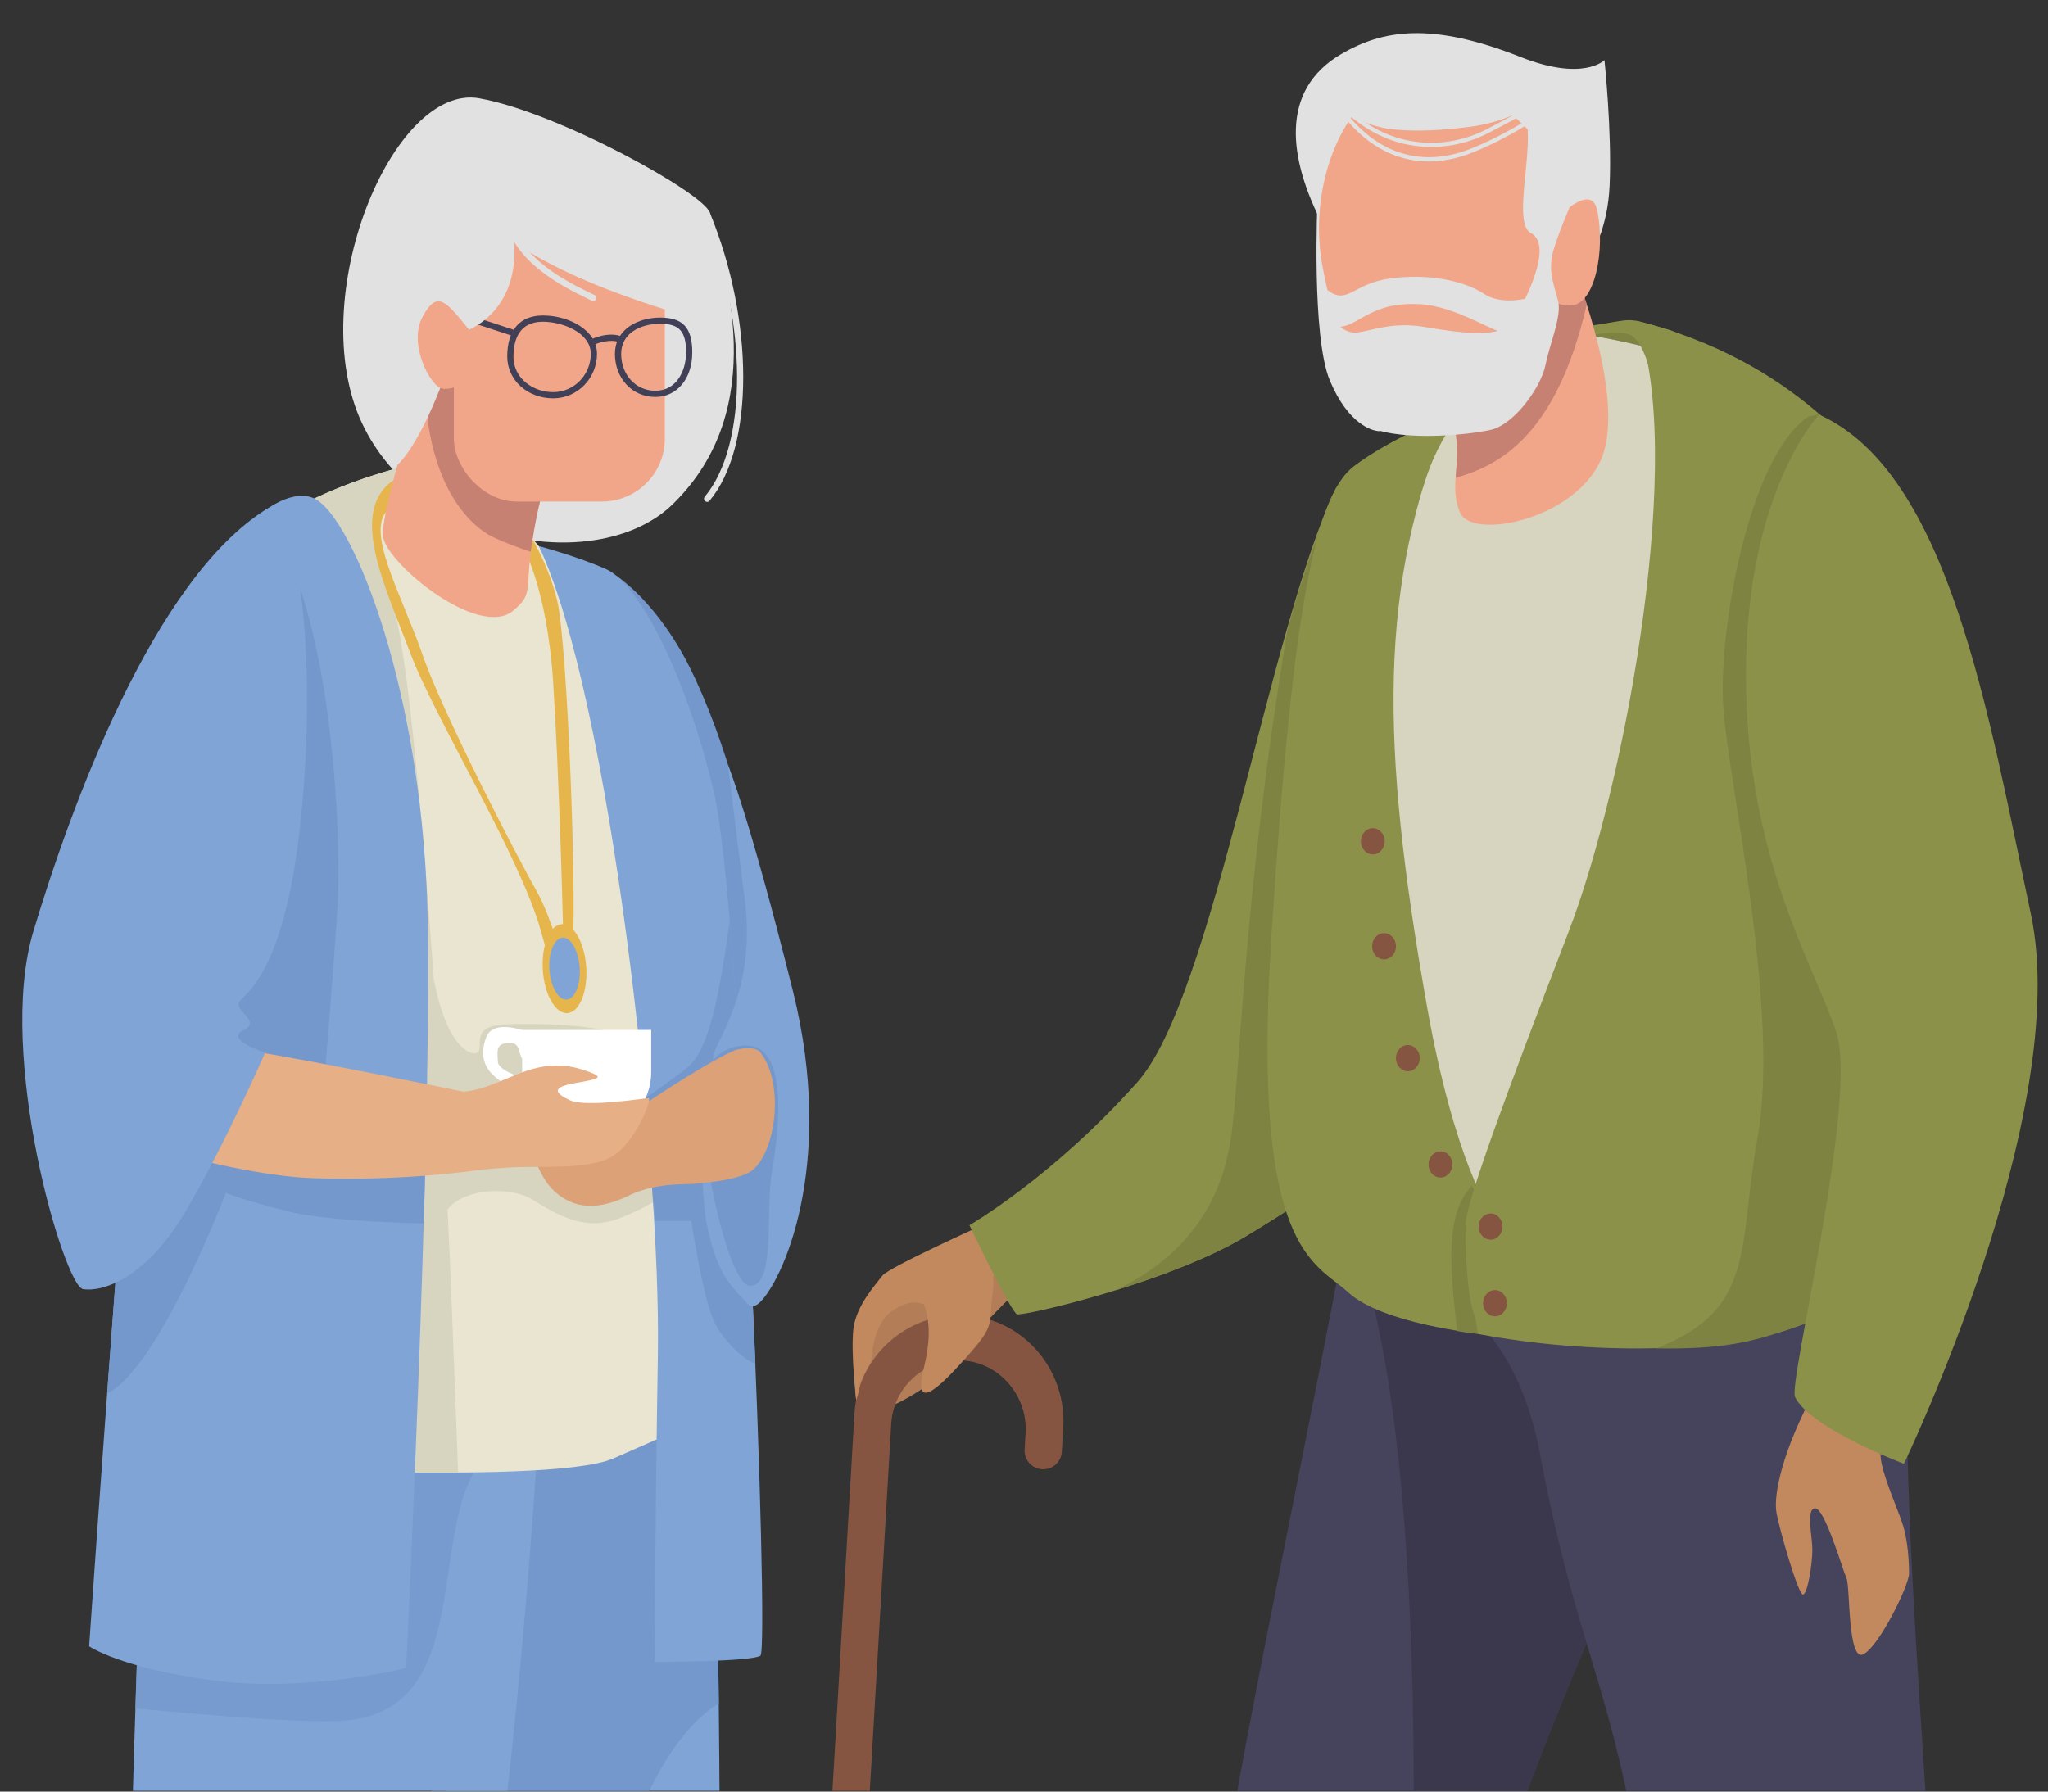 <?xml version="1.0" encoding="UTF-8"?>
<svg id="Layer_1" data-name="Layer 1" xmlns="http://www.w3.org/2000/svg" xmlns:xlink="http://www.w3.org/1999/xlink" viewBox="0 0 400 350">
  <rect x="0" y="0" width="400" height="350" fill="#333333" stroke="none"/>
  <defs>
    <style>
      .cls-1 {
        fill: #fff;
      }

      .cls-2 {
        fill: #865541;
      }

      .cls-3 {
        fill: #8c914a;
      }

      .cls-4 {
        fill: #424057;
      }

      .cls-5 {
        fill: none;
      }

      .cls-6 {
        fill: #f2a689;
      }

      .cls-7, .cls-8 {
        fill: #7498cc;
      }

      .cls-9 {
        fill: #46435c;
      }

      .cls-10 {
        fill: #7f8342;
      }

      .cls-11 {
        fill: #c78172;
      }

      .cls-12 {
        fill: #c3895e;
      }

      .cls-8 {
        opacity: .8;
      }

      .cls-13 {
        fill: #e9e5d0;
      }

      .cls-14 {
        fill: #d7d4c0;
      }

      .cls-15 {
        fill: #b37d57;
      }

      .cls-16 {
        fill: #81a4d6;
      }

      .cls-17 {
        fill: #e7af85;
      }

      .cls-18 {
        fill: #3b384d;
      }

      .cls-19 {
        clip-path: url(#clippath);
      }

      .cls-20 {
        fill: #e6b54b;
      }

      .cls-21 {
        fill: #dca176;
      }

      .cls-22 {
        fill: #e1e1e1;
      }
    </style>
    <clipPath id="clippath">
      <rect class="cls-5" x="-.19" y=".13" width="400.35" height="349.71"/>
    </clipPath>
  </defs>
  <g class="cls-19">
    <path class="cls-5" d="M347.91,294.53H42.04c-64.54,0-116.86-52.32-116.86-116.86h0c0-64.54,52.32-197.61,116.86-197.61h305.87c64.54,0,116.86,133.07,116.86,197.61h0c0,64.54-52.32,116.86-116.86,116.86Z"/>
    <g>
      <g>
        <path class="cls-22" d="M93.6,19.21c15.28,2.67,44.11,18.64,45.05,22.39,2.7,10.79,12.14,38.04-7.28,56.92-14.24,13.84-49.37,8.36-60.7-15.92-11.33-24.28,5.94-66.36,22.93-63.4Z"/>
        <path class="cls-16" d="M139.19,272.79c3.24,104.4,0,237.94,0,237.94,0,0-10.52,5.67-27.52,8.09-17,2.43-38.85-8.9-38.85-8.9l17.8-249.27,48.56,12.14Z"/>
        <path class="cls-7" d="M93.06,286.55l20.48-3.75.56-4.88,25.24-.23c.52,17.87.85,36.51,1.05,55.12-6.54,3.82-19.68,17.54-27.36,66.78-.38,2.44-.76,4.74-1.13,6.93-3.7,49.45-7.43,93.48-9.07,112.49-.46-.04-.92-.08-1.38-.13-.01,0-.03,0-.04,0-1.39-.15-2.77-.36-4.14-.61-9.64-1.75-18.56-5.56-22.43-7.36,0,0-2.02-.98-2.02-.98l3.25-45.49,16.98-177.88Z"/>
        <path class="cls-16" d="M29.13,263.08c-6.47,148.1-5.67,253.31-5.67,253.31,0,0,12.14,10.52,32.37,3.24,20.23-7.28,25.9-5.67,25.9-5.67,0,0,7.28-88.21,14.57-141.63,7.28-53.41,9.71-107.64,9.71-107.64l-76.88-1.62Z"/>
        <path class="cls-8" d="M26.43,333.76c.56-17.93,1.02-29.86,1.82-49.69l69.4-1.83c-16.73,9.98-1.89,52.61-31.29,53.95-10.44.48-35.72-2.11-39.93-2.43Z"/>
        <path class="cls-13" d="M82.34,90.29s-31.98,6.42-40.65,23.75c-11.53,23.06-12.57,171.7-12.57,171.7,0,0,77.69,4.86,90.64-.81l12.95-5.67s-3.15-94.7-2.43-121.4c.81-29.94-37.84-64.34-37.84-64.34l-10.12-3.24Z"/>
        <path class="cls-14" d="M84.72,191.22c2.63,14.16,7.94,15.41,8.75,14.19s-1.42-4.86,4.86-5.26c6.27-.4,17.4.2,20.64,1.42,3.24,1.21,11.13,31.56,11.13,31.56,0,0-2.43,2.23-9.1,4.86-6.68,2.63-12.14-.61-17-3.64-4.86-3.03-17.2-2.23-17.8,5.06-.61,7.28-2.02-40.06-2.02-40.06l.56-8.13Z"/>
        <path class="cls-14" d="M68.62,287.44l-10.59-188.35c9.4-5.07,19.56-7.7,23.04-8.52l-1.77,2.96c-8.9,6.47-6.88,10.12-2.43,25.09,4.45,14.97,9.71,93.07,11.33,135.56.65,17.16,1.04,27.39,1.28,33.49-6.73.04-13.9-.06-20.86-.23Z"/>
        <path class="cls-20" d="M77.28,93.53c-9.58,5.93-2.02,21.04,2.83,33.99,4.86,12.95,21.45,39.66,25.49,54.22,4.05,14.57,4.86,14.97,6.07,6.07,1.21-8.9-.81-61.91-2.83-70.41-2.02-8.5-6.88-15.38-6.88-15.38v4.45s4.86,8.09,6.07,26.71c1.21,18.61,2.02,48.96,2.02,52.61,0,3.64-2.02-6.07-5.26-11.73-3.24-5.67-18.21-34.4-22.26-46.13-4.05-11.74-11.74-24.95-6.34-28.6,1.5-1.01,1.08-5.8,1.08-5.8Z"/>
        <path class="cls-6" d="M87.47,59.24s-13.7,40.38-12.62,45.79c1.08,5.41,18.76,19.84,25.42,14.24,4.51-3.79,1.62-3.79,4.51-18.21,2.88-14.42,9.74-21.63,9.74-21.63l-27.04-20.19Z"/>
        <path class="cls-11" d="M82.95,73.05c2.46-7.75,4.52-13.81,4.52-13.81l27.04,20.19s-6.85,7.21-9.74,21.63c-.54,2.72-.88,4.92-1.1,6.73-2.4-.78-4.98-1.73-7.19-2.77-5.05-2.38-13.54-10.88-13.53-31.98Z"/>
        <path class="cls-22" d="M87.94,70.47c-5.93,17.27-10.52,20.5-10.52,20.5l1.08-25.09,9.44,4.59Z"/>
        <rect class="cls-6" x="88.65" y="42.14" width="41.2" height="55.84" rx="12.28" ry="12.28" transform="translate(218.5 140.12) rotate(-180)"/>
        <path class="cls-7" d="M120.36,112.45c5.11,3.61,10.37,10.06,14.17,17.57,14.7,29.1,20.06,79.89,20.06,93.88,0,17.6-1.82,25.49-7.89,27.31-6.07,1.82-26.34-138.76-26.34-138.76Z"/>
        <path class="cls-16" d="M61.5,97.44c7.38,3.69,21.47,37.85,22.07,83.97.61,46.13-4.25,144.45-4.25,144.45,0,0-19.42,4.86-37.63,2.43-18.21-2.43-24.28-6.68-24.28-6.68,0,0,10.93-160.24,15.78-186.94,4.86-26.71,21.02-40.88,28.3-37.24Z"/>
        <path class="cls-7" d="M82.75,239c-7.31-.17-19.87-.69-26.49-2.35-9.71-2.43-12.14-3.64-12.14-3.64,0,0-12.95,34.13-23.19,39.23,3.63-49.44,9.18-120.56,12.27-137.56,3.15-17.34,11.07-29.4,18.24-34.72,14.1,19.31,15.1,65.32,14.54,76-.61,11.53-3.64,47.34-3.64,47.34l20.77,2.9c-.1,4.23-.22,8.51-.35,12.8Z"/>
        <path class="cls-16" d="M105.25,106.68c13.96,29.74,23.85,120.26,23.24,157.89-.61,37.63-.61,60.09-.61,60.09,0,0,18.82,0,20.64-1.21,1.82-1.21-3.64-145.67-9.1-168.73-5.46-23.06-14.68-40.67-20.99-43.51-5.4-2.43-13.17-4.52-13.17-4.52Z"/>
        <path class="cls-7" d="M134.2,208.59c4.24-3.34,6.28-13.91,8.33-28.78.68,7.82,1.33,16.83,1.94,26.44l-7.43,21.89s.4,7.69.81,9.98c.4,2.29,1.62,8.36,4.32,12.14,1.31,1.84,3.53,4.31,4.86,4.99.12,2.86.4,8.4.51,11.18-2.33-.73-6.28-4.65-7.93-7.95-2.29-4.59-4.59-19.96-4.59-19.96h-7.01s-.51-4.85-.51-4.85c-.39-6.08-.9-12.51-1.5-19.13,1.3-.88,4.72-3.21,8.21-5.97Z"/>
        <path class="cls-17" d="M46.31,106.64c.07-.49-.56-.77-.87-.38C22.96,133.91,7.09,202.79,6.49,210.55c-.61,7.89,36.53,19.01,54.74,19.62,16.21.54,29.11-1.16,31.74-1.54.27-.04.46-.29.41-.57l-2.3-14.35c-.03-.2-.19-.36-.39-.4-3.2-.66-28.74-5.95-42.95-8.22-13.99-2.24-3.22-85.44-1.45-98.45Z"/>
        <path class="cls-16" d="M52.01,99.48c-22.1,13.81-38.24,58.27-45.52,82.55-7.28,24.28,6.07,69.19,9.71,69.8,3.64.61,12.14-1.82,20.03-15.17,7.72-13.06,15.56-31.03,15.56-31.03,0,0-7.96-2.5-4.32-4.32,3.64-1.82-1.42-3.57-.81-5.4.61-1.82,9.37-4.52,12.41-39.12,3.03-34.6-2.21-60.35-7.06-57.31Z"/>
        <path class="cls-16" d="M145.13,173.25c2.7,16.46-2.56,25.76-5.26,31.43-2.7,5.67,1.21,27.38,2.02,32.24.81,4.86,2.02,21.45,6.34,17.67,4.32-3.78,15.24-26.57,6.61-61.1-8.63-34.53-12.66-44.06-12.66-44.06l2.95,23.82Z"/>
        <path class="cls-7" d="M145.94,204.27c8.09.13,6.2,16.59,4.86,24.41-1.35,7.82.71,22-4.1,22.53-4.8.53-11.01-31.43-9.39-39.53,1.62-8.09,8.63-7.42,8.63-7.42Z"/>
        <path class="cls-21" d="M143.11,205.35c1.36-.63,4.42-.98,5.35.19,5.11,6.4,2.85,20.88-2.25,23.55-5.67,2.97-21.31,2.29-21.31,2.29,0,0-2.7-13.35-1.35-14.16,1.14-.68,12.91-8.81,19.56-11.87Z"/>
        <path class="cls-20" d="M106.02,189.51c.31,4.79,2.46,8.56,4.8,8.41,2.34-.15,3.99-4.16,3.68-8.96-.31-4.79-2.46-8.56-4.8-8.41-2.34.15-3.99,4.16-3.68,8.96Z"/>
        <path class="cls-16" d="M107.31,189.42c.22,3.34,1.72,5.96,3.35,5.86,1.63-.11,2.78-2.9,2.56-6.24-.22-3.34-1.72-5.96-3.35-5.86-1.63.11-2.78,2.9-2.56,6.24Z"/>
        <path class="cls-1" d="M98.57,211.73c1.27.76,2.78,1.47,4.22,2.07,1.8,4.77,6.4,8.16,11.8,8.16,6.96,0,12.6-5.64,12.6-12.6v-8.16s-25.21,0-25.21,0h0c-2.65-.76-6.02-1.09-6.97,1.33-1.63,4.15-.15,6.97,3.56,9.19ZM99.46,203.72c2.17-.13,1.82,2.15,2.52,3.08v2.56c0,.41.02.82.06,1.22-2.37-.8-4.73-1.9-4.8-3.15-.15-2.52-.3-3.56,2.22-3.71Z"/>
        <path class="cls-21" d="M126.92,215.87c-6.74,1.62-6.88,1.21-11.73,4.05-4.86,2.83-12.27,0-12.27,0,0,0,.94,8.9,5.53,12.95,4.59,4.05,9.71,2.97,14.7.54,4.99-2.43,12.68-2.16,12.68-2.16l-8.9-15.38Z"/>
        <path class="cls-17" d="M87.94,213.31c5.8.4,9.85-2.43,15.11-4.18,5.26-1.75,9.17-.81,12,.27,2.83,1.08,2.16,1.35-2.56,2.16-4.72.81-4.32,1.89-1.21,3.37,3.1,1.48,14.57-.4,15.38-.4s-2.43,8.5-7.01,11.33c-4.59,2.83-14.03,1.82-20.37,2.23-3.91.25-7.3.56-8.7.81-.69.12-1.34-.37-1.4-1.07l-1.24-14.51Z"/>
        <path class="cls-4" d="M120.11,69.12c0-4.87,4.58-7.08,8.83-7.08,4.45,0,6.27,1.97,6.27,6.81,0,5.12-2.97,8.7-7.22,8.7-4.5,0-7.89-3.62-7.89-8.43ZM121.32,69.12c0,4.11,2.87,7.22,6.68,7.22,4.12,0,6-3.88,6-7.49,0-4.13-1.32-5.6-5.06-5.6-3.79,0-7.62,1.81-7.62,5.87Z"/>
        <path class="cls-4" d="M99.07,69.66c0-5.18,2.47-8.03,6.95-8.03,5.09,0,10.58,2.86,10.58,7.49,0,4.8-3.84,8.7-8.56,8.7-5.03,0-8.97-3.58-8.97-8.16ZM100.28,69.66c0,4.35,3.94,6.95,7.76,6.95,4.05,0,7.35-3.36,7.35-7.49,0-4.09-5.44-6.27-9.37-6.27-4.74,0-5.73,3.7-5.73,6.81Z"/>
        <path class="cls-4" d="M116.02,67.38c.38-.27,3.23-1.27,4.92-.51l.5-1.11c-2.28-1.03-5.77.26-6.24.73l.86.86s-.02.02-.03.03Z"/>
        <rect class="cls-4" x="93.37" y="56.49" width="1.21" height="12.99" transform="translate(4.86 132.66) rotate(-71.85)"/>
        <path class="cls-22" d="M99.54,41.6c4.59,19.15-8.9,23.2-8.9,23.2l-11.33-5.67,10.25-19.69,9.98,2.16Z"/>
        <path class="cls-6" d="M92.56,65.61c-5.56-6.98-7.08-9.1-10.02-3.74-2.93,5.36,1.62,13.76,3.84,14.06,2.23.3,4.55-1.32,4.55-1.32l1.62-9Z"/>
        <path class="cls-22" d="M94.14,41.33c8.63,12.41,42.35,21.04,42.35,21.04,0,0-11.6-26.17-12.41-26.17s-29.94,5.13-29.94,5.13Z"/>
        <path class="cls-22" d="M115.86,58.8c.22,0,.44-.12.54-.34.15-.3.03-.66-.27-.81-.29-.14-.61-.3-.96-.47-4.42-2.16-13.62-6.65-15.44-14.76-.07-.33-.4-.53-.72-.46-.33.07-.53.4-.46.73,1.94,8.68,11.5,13.35,16.09,15.59.35.17.67.33.95.47.09.04.18.06.27.06Z"/>
        <path class="cls-22" d="M138.11,98.05c.17,0,.35-.07.47-.22,8.8-10.5,8.73-35.25.06-56.27-.13-.31-.51-.46-.82-.33-.31.13-.46.48-.33.79,8.51,20.63,8.68,44.84.15,55.02-.22.26-.18.64.08.86.11.1.25.14.39.14Z"/>
      </g>
      <g>
        <path class="cls-22" d="M258.4,44.04c-6.74-12.95-8.56-26.37,3.51-33.45,8.16-4.79,17.67-6.34,35.07.54,12.3,4.86,16.39.61,16.39.61,0,0,1.48,13.96,1.01,24.48-.74,16.49-11.47,22.12-11.47,22.12l-44.51-14.3Z"/>
        <path class="cls-15" d="M191.9,239.62c-9.44,4.18-20.23,9.04-22.26,14.16-2.02,5.13-3.78,19.83-1.62,21.85,2.16,2.02,13.76-4.32,16.73-8.36,2.97-4.05,12.27-13.76,13.62-14.7,1.35-.94-6.47-12.95-6.47-12.95Z"/>
        <path class="cls-2" d="M200.31,279.96l-.19,3.22c-.12,2.01,1.41,3.73,3.42,3.85,2.01.12,3.73-1.41,3.85-3.42l.28-4.72c.65-10.85-7.15-20.55-17.94-21.84-11.73-1.4-22.14,7.45-22.84,19.07l-12.34,211.26,7.27.43,12.25-209.7c.43-7.16,6.59-12.68,13.73-12.35,7.33.34,12.95,6.87,12.51,14.19Z"/>
        <path class="cls-12" d="M195.55,244.07l-3.1-4.99s-18.88,8.5-20.1,10.12c-1.21,1.62-5.13,5.8-5.67,10.39-.54,4.59.54,13.89.54,13.89,0,0,.67-1.75.67-2.7s2.29-4.86,2.29-4.86c0,0,.13-7.01,3.91-9.71,3.78-2.7,5.94-1.48,5.94-1.48,0,0,.13,0,.37-.02,1.55,3.92,1.06,8.39.04,12.54-1.27,5.16-.71,7.81,6.87-.51,7.59-8.32,5.58-7.17,6.61-14.48.14-1.01.14-1.88.03-2.64.66-2.57,1.59-5.54,1.59-5.54Z"/>
        <path class="cls-3" d="M263.15,97.75c.05-2.45-1.34-4.26-2.39-2.05-13.08,27.65-23.81,99.1-38.64,115.73-16.59,18.61-32.78,27.92-32.78,27.92,0,0,8.09,17,9.31,17.4,1.21.4,29.54-6.07,44.92-15.38,15.38-9.31,17-11.73,17-11.73l2.59-131.89Z"/>
        <path class="cls-10" d="M243.57,241.37c15.38-9.31,17-11.73,17-11.73l2.65-135.19c.04-1.85-2.84,1.66-3.45,3.41-3,8.62-5.57,14.9-8.4,25.73-8.71,52.27-9.11,87-11.03,99.17-2.28,14.47-10.66,23.56-22.42,29.3,8.68-2.69,18.55-6.39,25.66-10.69Z"/>
        <path class="cls-10" d="M318.8,63.53c-24.61,3.44-37.92,20.33-37.92,20.33l-8.17,11.84,54.54-11.33-5.14-19.02-3.31-1.82Z"/>
        <path class="cls-9" d="M263.89,234.97c-4.41,26.1-22.58,112.29-24.24,127.46-1.65,15.17.55,118.36.55,118.36,0,0,15.42,7.28,26.44,9.1,11.02,1.82,18.73,0,18.73,0,0,0,2.24-100.26,4.41-112.89,3.86-22.46,38.56-98.33,38.56-98.33l-37.46-61.3-26.99,17.6Z"/>
        <path class="cls-18" d="M299.96,232.22l-34.41,13.07c14.32,43.7,11.02,139.6,7.71,183.3-2.31,30.53-4.35,51.58-5.37,61.49,10.35,1.49,17.49-.19,17.49-.19,0,0,2.24-100.26,4.41-112.89,3.86-22.46,38.56-98.33,38.56-98.33l-28.39-46.46Z"/>
        <path class="cls-9" d="M311.27,65.63c41.86,7.28,56.19,27.92,60.59,34.6,4.41,6.68,1.68,106.6.58,161.24-1.1,54.63,9.92,140.83,6.61,182.11-3.31,41.28-7.19,46.92-7.19,46.92,0,0-18.73-7.28-30.85-3.64l-12.12,3.64s-3.83-99.13-9.34-130.69c-5.51-31.57-12.14-40.46-18.75-75.67-6.61-35.21-31.4-35.2-31.4-35.2,0,0-13.64.81-16.95-51.4-3.31-52.21,10.34-99.13,10.34-99.13l30.85-20.64,17.63-12.14Z"/>
        <path class="cls-14" d="M311.27,65.63l-17.63,12.14-11.47,6.99-19.38,13.64s-13.65,48-10.34,100.21c3.31,52.21,16.95,50.32,16.95,50.32,0,0,10.46,0,19.6,9.65,22.14,4.18,47.6,3.66,61.37-1.15,10.36-3.62,17.59-7.62,22.38-10.89,1.2-56.12,3.14-140.2-.89-146.31-4.41-6.68-18.73-27.31-60.59-34.6Z"/>
        <path class="cls-3" d="M287.31,79.41c-6.06,3.95-9.38,15.79-9.38,15.79l-2-10.94,12.49-6.47-1.1,1.62Z"/>
        <path class="cls-3" d="M310.63,63.63c9.18-1.32,6.24-1.82,15.06.71,8.81,2.53-3.21,9-3.21,9,0,0-1.56-7.38-4.5-8.09-2.94-.71-7.62.3-7.62.3l.28-1.92Z"/>
        <path class="cls-6" d="M307.59,52.91s10.41,25.76,4.93,37.27c-5.48,11.51-25.21,15.35-27.4,9.87-2.19-5.48.55-9.32-1.1-16.99-1.64-7.67-2.74-19.73-2.74-19.73l24.66-24.12,1.64,13.7Z"/>
        <path class="cls-11" d="M309.91,59.46c-1.26-3.93-2.32-6.55-2.32-6.55l-1.64-13.7-24.66,24.12s1.1,12.06,2.74,19.73c.93,4.32.46,7.43.27,10.3,8.42-2.42,19.64-8.03,25.62-33.89Z"/>
        <path class="cls-22" d="M257.32,39.18s-1.21,26.57,2.43,35.2c3.64,8.63,8.36,9.85,9.71,9.85s.4-37.9.4-37.9l-12.54-7.15Z"/>
        <path class="cls-6" d="M305.94,47.98c-2.24,22.36-8.22,31.24-28.5,31.24-11.65,0-16.75-14-19.18-27.4-3.29-18.09,6.43-36.72,18.09-36.72s31.79,10.96,29.6,32.88Z"/>
        <path class="cls-3" d="M282.92,81.17c-13.77,33.38-13.31,63.97-4.25,115.23,5.46,30.9,12.73,41,12.73,41l-2.67,23.13s-18.76-1.95-25.37-8.02c-6.61-6.07-18.97-7.83-15.05-69.34,4.27-67.06,8.99-86.65,16.15-92.11,7.16-5.46,18.46-9.89,18.46-9.89Z"/>
        <path class="cls-10" d="M291.38,237.46s-1.47-1.65-4-5.9l-.04.24c-5.14,5.53-4.16,15.78-2.74,28.23,2.48.4,4.11.57,4.11.57l2.67-23.13Z"/>
        <path class="cls-3" d="M370.02,97.35c-5.35-7.51-19.65-27.09-50.48-34.7,9.79,24.45-1.64,89.41-13.22,119.51-11.93,31.02-20.08,52.94-20.08,57.19,0,2.95.08,13.91,1.9,18.07.2.21.37,2.96.57,3.18,22.14,4.18,47.6,3.66,61.38-1.15,5.88-2.05,10.75-4.23,14.74-6.33,2.64-19.27,4.4-106.96,5.19-155.76Z"/>
        <path class="cls-10" d="M350.09,259.44c5.88-2.05,10.75-4.23,14.74-6.33,2.64-19.27,4.4-106.96,5.19-155.76-2.56-3.59-7.17-9.95-14.66-16.44l-2.23.5c-11.57,7.89-17.63,41.88-16.53,57.05,1.1,15.17,11.09,59.07,6.68,83.62-3.83,21.31-.12,33.81-19.89,41.34,13,.19,18.67-1.18,26.7-3.99Z"/>
        <path class="cls-12" d="M354.35,271.9c-6.29,11.66-7.96,20.17-7.4,23.5.56,3.33,4.26,16.1,5.18,16.1s1.85-6.11,1.85-8.7-1.3-8.14.56-8.14,5.37,12.03,6.11,13.69c.74,1.67.18,16.47,3.33,14.8,3.15-1.67,8.88-13.51,8.88-15.73s-.19-6.48-1.3-9.81c-1.11-3.33-4.07-9.81-4.26-13.14-.19-3.33-.37-8.51-.37-8.51l-12.58-4.07Z"/>
        <path class="cls-3" d="M355.28,81c25.39,11.34,33.1,58.68,41.37,97.53,8.26,38.84-24.79,107.43-24.79,107.43,0,0-18.16-6.81-21.26-13.02-1.42-2.83,12.45-57.99,8.04-71.35-4.41-13.35-17.63-33.99-17.63-69.8s14.27-50.79,14.27-50.79Z"/>
        <path class="cls-2" d="M293.46,239.62c0,1.42-1.04,2.56-2.33,2.56s-2.33-1.15-2.33-2.56,1.04-2.56,2.33-2.56,2.33,1.15,2.33,2.56Z"/>
        <path class="cls-2" d="M294.32,254.59c0,1.42-1.04,2.56-2.33,2.56s-2.33-1.15-2.33-2.56,1.04-2.56,2.33-2.56,2.33,1.15,2.33,2.56Z"/>
        <path class="cls-2" d="M283.67,227.48c0,1.42-1.04,2.56-2.33,2.56s-2.33-1.15-2.33-2.56,1.04-2.56,2.33-2.56,2.33,1.15,2.33,2.56Z"/>
        <path class="cls-2" d="M277.3,206.71c0,1.42-1.04,2.56-2.33,2.56s-2.33-1.15-2.33-2.56,1.04-2.56,2.33-2.56,2.33,1.15,2.33,2.56Z"/>
        <path class="cls-2" d="M272.65,184.86c0,1.42-1.04,2.56-2.33,2.56s-2.33-1.15-2.33-2.56,1.04-2.56,2.33-2.56,2.33,1.15,2.33,2.56Z"/>
        <path class="cls-2" d="M270.45,164.35c0,1.42-1.04,2.56-2.33,2.56s-2.33-1.15-2.33-2.56,1.04-2.56,2.33-2.56,2.33,1.15,2.33,2.56Z"/>
        <path class="cls-6" d="M298.19,49.16s12.14-15.78,13.76-8.09c1.62,7.69-.4,18.61-5.26,18.61s-8.9-4.45-8.9-4.45l.4-6.07Z"/>
        <path class="cls-22" d="M269.73,24.88c-12.95-2.97-4.59-10.79,8.63-12.41,13.22-1.62,30.21,2.43,29.4,2.43s-8.36,8.23-20.5,9.85c-12.14,1.62-17.54.13-17.54.13Z"/>
        <path class="cls-22" d="M279.51,28.7c-5.56,0-11.61-1.95-17.07-7.16-.16-.15-.17-.41-.01-.57.15-.16.41-.17.57-.01,9.18,8.76,20.06,8.01,27.19,4.38,7.84-3.99,12.86-7.23,12.91-7.26.19-.12.44-.07.56.12.12.19.07.44-.12.56-.05.03-5.1,3.3-12.99,7.3-3.13,1.59-6.95,2.65-11.04,2.65Z"/>
        <path class="cls-22" d="M279.04,31.54c-6.67,0-12.68-3.37-17.45-9.93-.13-.18-.09-.43.09-.57.18-.13.43-.09.57.09,6.55,9.01,15.53,11.78,25.28,7.82,8.48-3.44,15.22-8.53,15.28-8.58.18-.14.43-.1.57.08.14.18.1.43-.08.57-.07.05-6.89,5.2-15.47,8.69-3.02,1.23-5.96,1.83-8.79,1.83Z"/>
        <path class="cls-22" d="M295.63,20.7c6.61.81-1.21,22.39,3.37,24.82,4.59,2.43-1.35,13.76-3.51,17.27-2.16,3.51-10.93,2.16-17.27,1.08-6.34-1.08-10.39.81-13.22,1.08-2.83.27-4.45-2.56-4.45-2.56,0,0,.4,17,5.93,20.5,5.53,3.51,19.96,2.16,24.68,1.08,4.72-1.08,9.85-8.5,10.66-12.54.81-4.05,3.1-9.44,2.56-12.27-.54-2.83-2.29-5.93-.94-10.39,1.35-4.45,3.78-9.71,4.05-10.52.27-.81-2.83-13.49-2.83-13.49l-7.82-7.55-1.21,3.51Z"/>
        <path class="cls-22" d="M258.67,56.18c4.45,3.91,5.13-.67,12.68-1.75,7.55-1.08,14.57.4,18.48,2.97,3.91,2.56,9.71.54,9.71.54,0,0-2.97,7.69-5.67,7.15-2.7-.54-9.98-5.4-16.73-5.67-5.53-.22-8.23.94-12.41,3.37-4.18,2.43-5.94,0-5.94,0l-.13-6.61Z"/>
      </g>
    </g>
    <path class="cls-5" d="M366.86,292.88H55.95c-65.6,0-118.79-53.18-118.79-118.79h0c0-65.6,53.18-200.87,118.79-200.87h310.91c65.6,0,118.79,135.26,118.79,200.87h0c0,65.6-53.18,118.79-118.79,118.79Z"/>
  </g>
</svg>